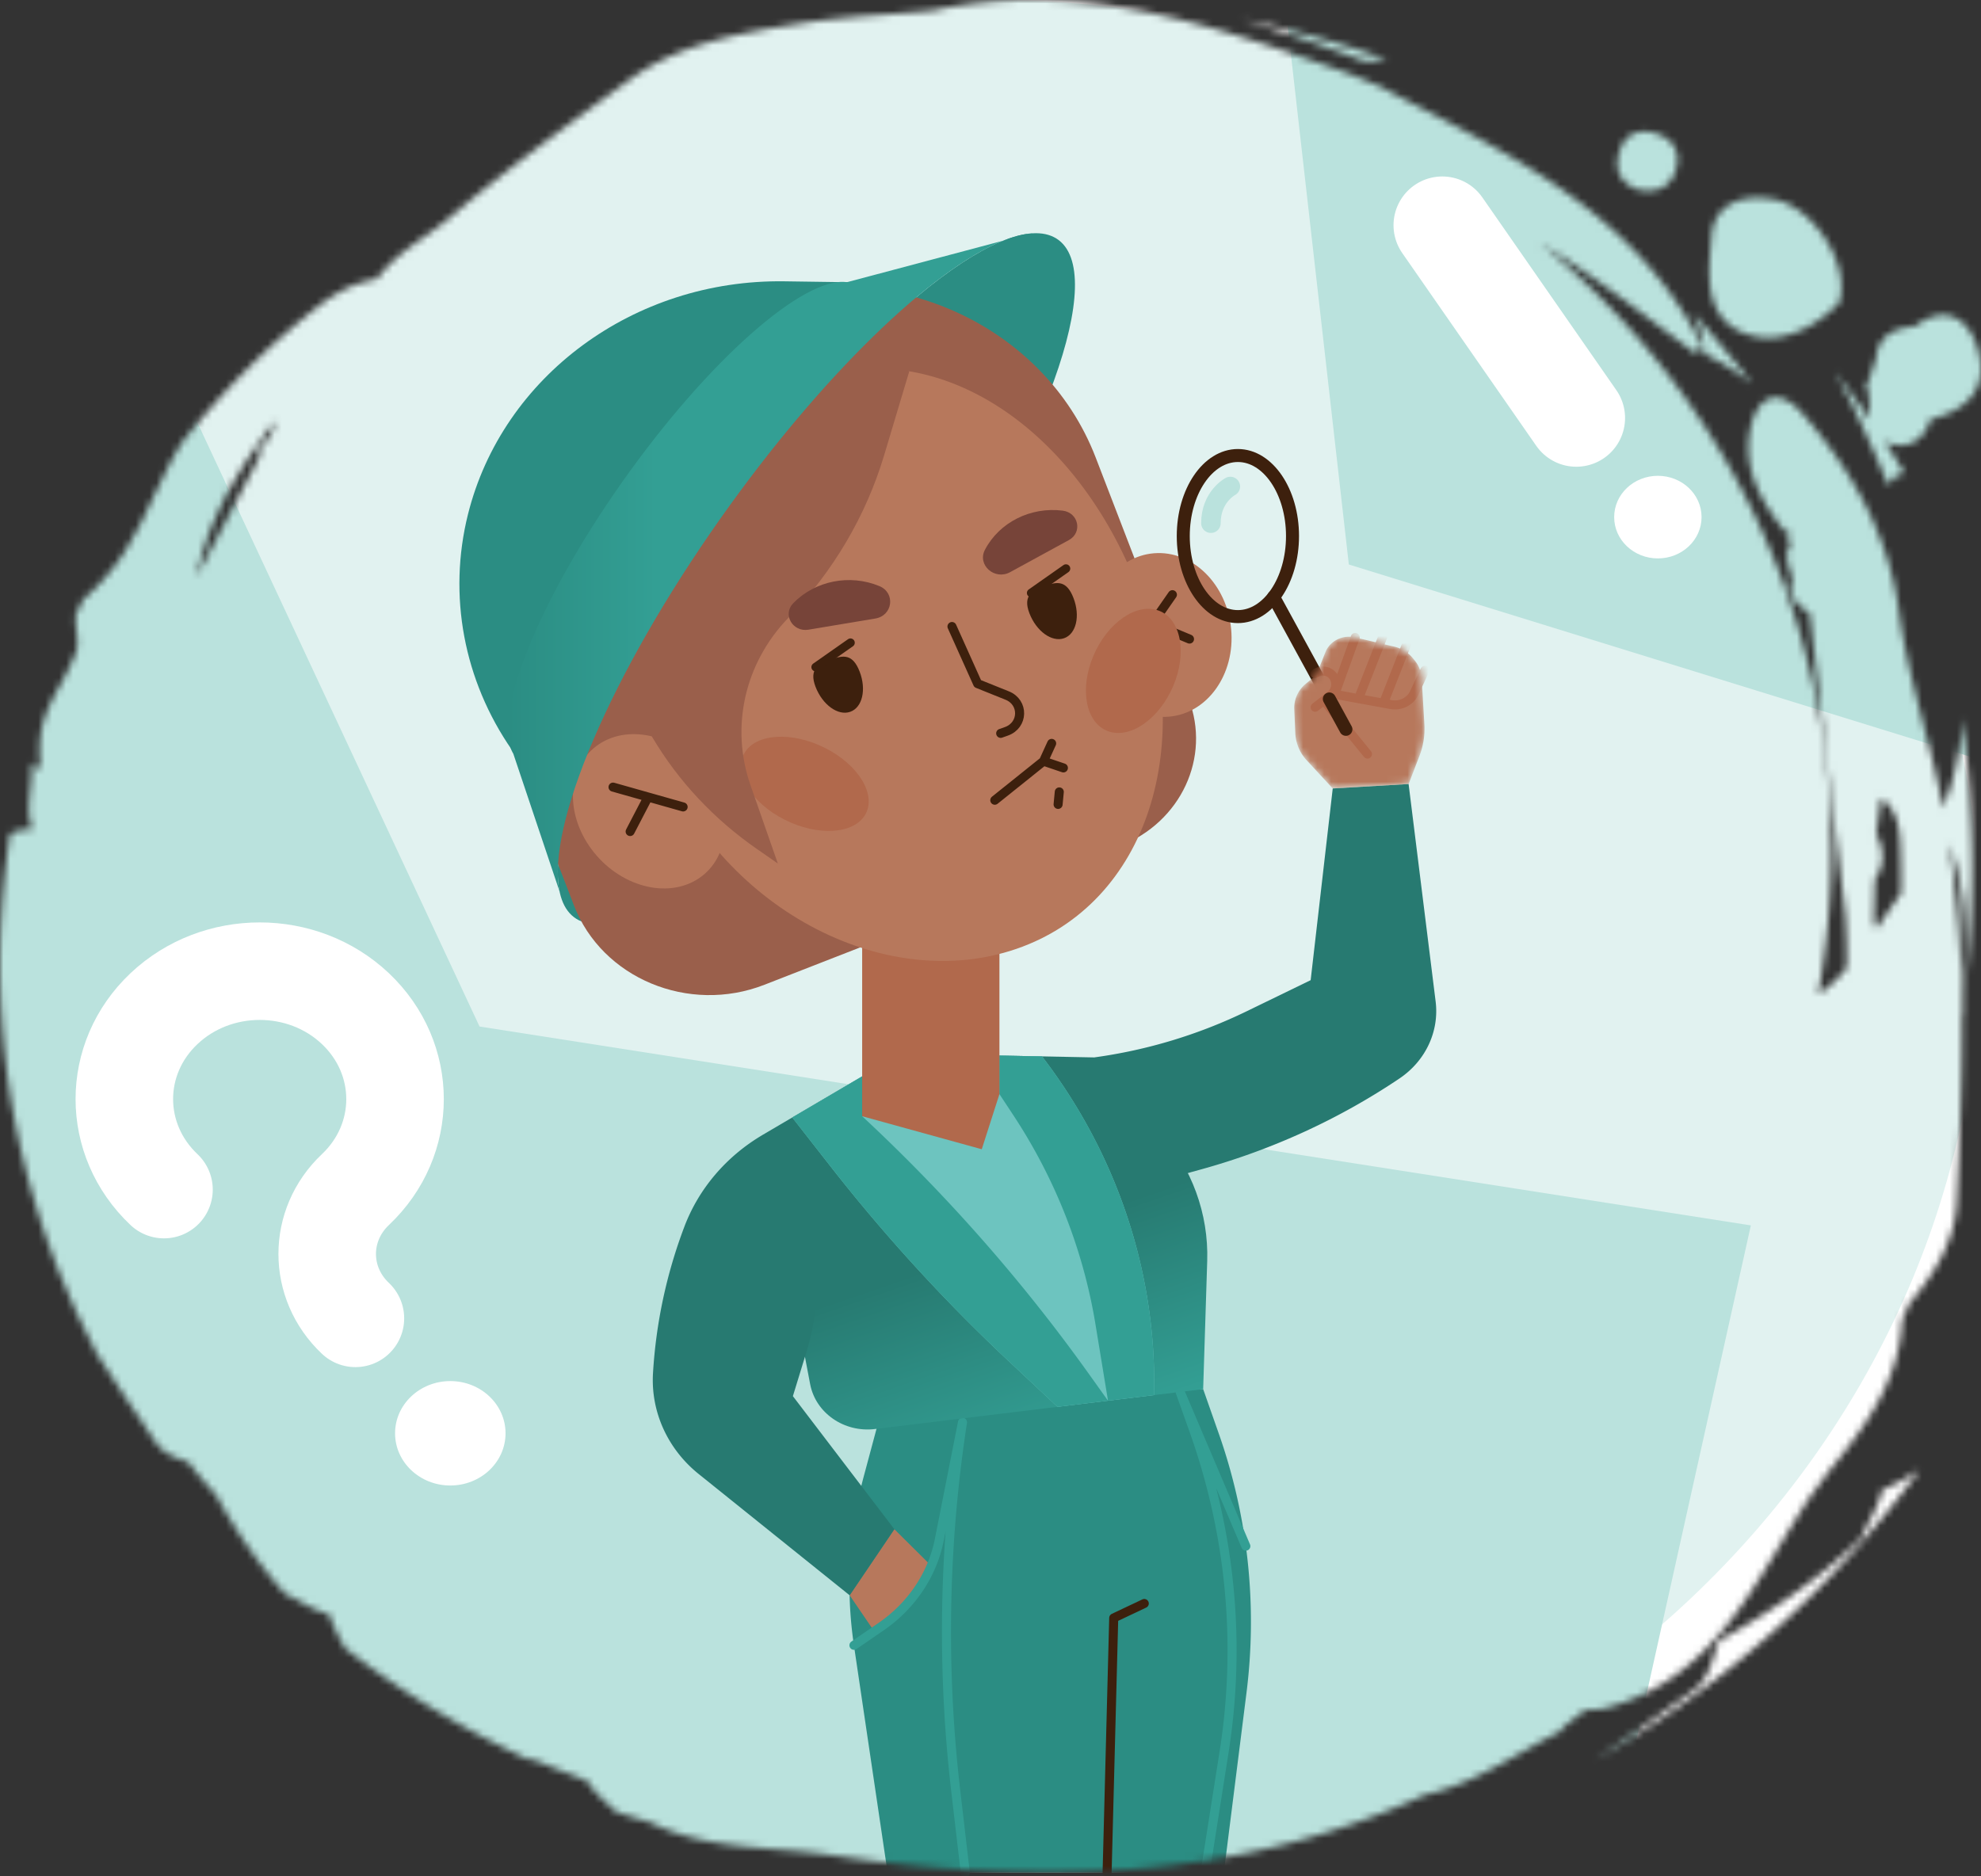 <svg xmlns="http://www.w3.org/2000/svg" fill="none" viewBox="0 0 285 270"><rect x="0" y="0" width="285" height="270" fill="#333333" stroke="none"/><mask id="mask0_1785:34523" width="285" height="270" x="0" y="0" maskUnits="userSpaceOnUse" style="mask-type:alpha"><path fill="#F7F1E8" d="M183.203 4.236c-1.557-.515-3.089-1.021-4.622-1.49 6.996 1.459 14.126 3.353 20.954 5.848-.246.023-.484.055-.722.078-1.525.171-2.708.304-3.264-.14a531 531 0 0 0-8.583-3.072 264 264 0 0 1-3.763-1.224m68.879 51.018c-1.302-1.77-2.731-3.462-4.161-5.161v-.008l-.254-.304c-1.341-1.606-2.683-3.22-4.128-4.763 1.056 2.003 1.635 4.03 1.683 5.91 2.469 1.239 4.804 2.634 6.86 4.326m16.722 163.883c-.469.873-.874 1.629-1.041 2.237-6.82 6.518-13.625 10.884-20.477 14.751-.174.366-.333.904-.516 1.52-.492 1.661-1.167 3.953-2.85 5.395-.89.639-1.779 1.271-2.652 1.894a466 466 0 0 0-4.637 3.337c-1.199.811-2.374 1.63-3.541 2.448-1.223.85-2.438 1.7-3.661 2.526 9.393-5.348 17.968-11.585 25.813-18.609a150 150 0 0 0 20.922-23.139c-1.779 1.161-3.565 2.159-5.375 2.923-.429 1.817-1.279 3.407-1.985 4.717m13.442-72.621c.072 8.825-.31 17.642-.73 26.476l-.707-.032h.016l.691.032c-.278 5.784-3.367 10.431-6.861 14.641q-.25.582-.5 1.154v.007c-.167.375-.333.749-.492 1.131-.405 8.825-5.407 15.475-10.568 21.806l-.072.093c-.182.25-.373.499-.556.756v.008l-.539-.39-.032-.023.571.405v.008l-.563-.405.571.405c-.619.842-1.246 1.692-1.881 2.526l-.096.14c-1.548 2.308-3.001 4.717-4.462 7.142l-.611-.351.595.366c-5.907 9.808-11.965 19.904-25.122 23.397l-.183-.671.183.671h-.008c-.738.187-1.516.21-2.191.226-.223.007-.429.015-.635.023-.731.569-1.461 1.138-2.2 1.707l-.437-.545.437.545q-.655.506-1.31 1.022l.334.101-1.398.733-.286.226-.087-.023c-1.398.732-2.771 1.512-4.161 2.299-4.351 2.464-8.813 4.998-13.958 6.136-27.52 12.645-56.493 13.043-85.514 8.677l.072-.452.039-.234-.111.686c-2.493-.374-5.034-.585-7.622-.795-6.162-.507-12.537-1.021-18.405-3.945a78 78 0 0 0-1.77-.499l-.017-.008-.016-.007.215-.663-.215.663-2.842-.889-.159-.055-.119-.117.5-.491-.5.491a64 64 0 0 0-1.032-.966c-.675-.624-1.39-1.279-1.985-1.965a8.4 8.4 0 0 1-1.009-1.411c-.222-.086-.452-.179-.674-.265q-.892-.349-1.771-.686-1.047-.398-2.056-.795c-1.247-.515-2.47-.998-3.66-1.466l-.088.249c-9.37-4.342-18.373-9.69-26.623-16.146a29.6 29.6 0 0 1-2.31-4.903c-1.652-.39-3.057-1.185-4.217-1.84-.778-.437-1.437-.811-1.993-.959-4.303-4.842-7.431-9.613-10.075-14.392a62 62 0 0 1-3.955-4.693c-1.476-.452-3.318-1.115-4.454-2.518-.643-.897-1.247-1.817-1.85-2.729a35 35 0 0 0-.381-.569c-.738-1.092-1.477-2.175-2.207-3.251-.834-1.279-1.668-2.542-2.493-3.797l-.024-.039-.008-.015c-.572-.866-1.136-1.731-1.7-2.589-.253-.514-.515-1.029-.77-1.551q-.606-1.228-1.222-2.456L11 188.857l-.905-2.066q-.881-2.072-1.763-4.156c-.548-1.403-1.056-2.83-1.572-4.256-3.359-9.613-5.502-19.491-6.32-29.322a121.2 121.2 0 0 1 1.016-29.04c.945-.562 2.088-.647 3.24-.733h.031c-.706-1.474-.587-3.228-.444-4.92l.047-.499c.072-.678.135-1.34.175-1.98.064-.787.095-1.528-.032-2.206.318.546.739.904 1.366.904-.199-2.159-.159-3.874.087-5.317.27-1.442.7-2.619 1.215-3.757a36 36 0 0 1 .826-1.684q.285-.527.595-1.076c.12-.219.247-.445.374-.67A39 39 0 0 0 11 93.711c.238-.927.127-1.925.016-2.923-.088-.756-.175-1.528-.111-2.269a29 29 0 0 1 .786-1.668 22 22 0 0 0 .301-.616c1.938-1.63 3.39-3.353 4.749-5.107 1.27-1.691 2.247-3.492 3.24-5.309l.118-.218c.5-.959.969-1.918 1.421-2.916.239-.514.493-1.021.739-1.528.238-.475.468-.951.699-1.442.103-.203.198-.413.301-.616.39-.795.779-1.606 1.191-2.41a77 77 0 0 1 1.723-2.993c5.836-7.406 12.474-14.033 19.715-19.685a22 22 0 0 1 4.066-2.542c1.27-.616 2.564-.95 3.763-1.247.19-.047.373-.078.556-.117 1.818-2.503 4.335-4.296 6.725-5.995 1.263-.897 2.485-1.762 3.597-2.713l.453.514-.453-.514c7.718-6.55 15.928-12.56 24.09-18.54l.413.546.008.008-.421-.554c.603-.436 1.199-.88 1.802-1.317 7.273-5.333 16.055-6.76 24.471-8.132l.048-.007.111.686-.111-.686c4.423-.71 8.901-1.053 13.347-1.388a347 347 0 0 0 5.788-.476l.231-.046c20.834-4.522 39.922 2.058 58.748 8.77 1.326.468 2.62 1.014 3.898 1.552h.008q.952.41 1.906.795l-.294.647.27-.64.381.157.008.093q1.987 1.041 3.986 2.082l-.334.616.334-.616h.008c16.261 8.435 32.784 16.988 41.685 35.044l-1.064.857.429-.553-.429.553c-1.461-1.084-2.914-2.175-4.359-3.259-5.908-4.436-11.775-8.833-17.929-12.598 25.543 20.956 41.82 52.445 41.82 87.597 0 6.962-.643 13.784-1.866 20.411.85-.375 1.969-1.349 3.24-2.706.286-.311.571-.654.865-1.013a97 97 0 0 0-.159-7.266v-.039a40620 40620 0 0 1-5.169-43.682c-.127-.093-.246-.187-.381-.288-.635-.468-1.421-1.037-1.889-1.81-.477-.787-.588-1.714-.175-2.83a12 12 0 0 0-.278-.888c-.262-.787-.588-1.73-.54-2.658a3.13 3.13 0 0 1 .627-1.747 1.23 1.23 0 0 1-.547-.834c-.056-.35.023-.702.119-.982a.3.3 0 0 1 .031-.07c-.079-.016-.166-.04-.246-.055l-.286.359-.547-.71.563-.42-.563.42c-3.097-4.023-5.527-8.568-4.447-13.986.207-1.037.516-1.965.945-2.713.421-.74.985-1.349 1.715-1.653 1.548-.64 3.248.226 4.923 2.152 7.114 8.194 12.323 17.409 13.815 28.37.747 5.496 2.128 10.868 3.526 16.286v.024l-.683.171h.008-.008l.683-.171c1.024 3.96 2.048 7.944 2.826 11.998a32.7 32.7 0 0 0 1.628-5.138c.572-2.479 1.009-5.098 1.12-7.812 1.905 14.306 1.913 28.87-.048 43.207M134.491 2.17h.008zm138.902 119.367c-.119-2.674-.611-5.161-2.787-6.666q-.344 2.562-.675 5.122c.54 1.061.874 2.16.874 3.275 0 1.13-.35 2.237-1.08 3.313-.04 1.957-.096 3.929-.151 5.894.135.405.254.811.357 1.208.032-.039.056-.078.087-.124l.016-.024.008-.008c.143-.218.294-.428.437-.639.191-.281.381-.553.564-.834a259 259 0 0 1 2.445-3.516c.04-2.323 0-4.662-.095-7.001m.683-.031h.024zM34.598 72.07l.135.07.031.016-.143-.07zm244.25 44.29.055-.008.612-.109zM258.99 59.815l-.167.14zm7.217 72.099h.024-.032zM203.013 15.462l-.056.094zm-.048.094.072-.125.039-.07zm-10.06-4.756-.047.117zM28.445 82.174c-.056.257-.096.515-.152.764 1.97-3.68 3.907-7.383 5.844-11.094l.627.312-.627-.32c1.088-2.081 2.176-4.17 3.264-6.252-.088-.523-.048-1.03.222-1.481.254-.421.643-.694 1.096-.881.317-.858.635-1.715.944-2.58l-.119.015c-.158.195-.317.397-.476.592-.66.834-1.27 1.707-1.89 2.58l-.476.679-1.144 1.645c-.277.429-.54.873-.81 1.31-.079.132-.158.257-.238.39a88 88 0 0 0-1.977 3.445 81 81 0 0 0-1.675 3.563c-.54 1.185-.977 2.41-1.382 3.626-.04.124-.079.257-.119.382-.325 1.099-.667 2.182-.913 3.305m59.494 177.02.015-.016zM282.73 139.289c.056-1.232.104-2.44.072-3.626a78 78 0 0 0-.222-4.202c-.183-2.705-.699-5.231-1.319-7.5a23 23 0 0 0-.841-2.51c1.215 8.077 1.715 16.123 1.81 24.16l.119-.935c.159-1.481.246-2.939.326-4.382l.016-.218c.008-.257.024-.514.031-.772v-.015zm-26.726 83.13.008-.015-.611-.351zM246.31 42.671c-.612-2.401-.366-5.177-.167-7.539.032-.405.071-.803.095-1.185.183-2.386 1.382-3.96 3.144-4.787 1.715-.803 3.875-.857 5.995-.429 2.731.554 5.407 2.846 7.202 5.59 1.802 2.752 2.85 6.16 2.064 9.067l-.048.172-.127.132c-2.89 2.978-7.789 6.003-12.727 4.53-1.612-.476-2.819-1.24-3.708-2.214-.882-.967-1.414-2.12-1.723-3.337m-13.435-17.939c-.349-1.076-.151-2.245.254-3.329l.588.21.071.024-.667-.234c.437-1.177 1.215-1.949 2.223-2.284.977-.328 2.073-.21 3.113.163 1.088.383 1.945 1.014 2.438 1.903.492.889.563 1.949.254 3.08-.374 1.363-1.096 2.3-2.12 2.782-.993.476-2.16.476-3.311.25l.135-.678-.135.678-.056-.008-.055-.023c-1.469-.538-2.367-1.411-2.732-2.534M34.772 72.148l-.627-.32zm233.611-16.73.294-.18c.19-.584.381-1.17.579-1.746.215-.647.429-1.286.643-1.933.167-1.684.866-2.83 1.969-3.548 1.017-.662 2.295-.92 3.589-1.029 2.097-1.582 4.042-2.011 5.693-1.302 1.644.702 2.732 2.417 3.367 4.436l-.675.203.675-.203c.897 2.893.516 5.216-.905 6.962-1.318 1.622-3.438 2.65-5.892 3.282-.365 1.185-.976 2.222-1.874 2.9-1.024.772-2.326 1.022-3.787.617a5.7 5.7 0 0 1-.961-.367c.223.328.445.663.667.99a95 95 0 0 1 1.509 2.417c.278.46.564.912.849 1.372-.976-.343-1.484.312-1.945.904-.175.227-.341.445-.524.593-.572-1.341-1.159-2.69-1.739-4.038v-.032c-.619-1.356-1.238-2.705-1.858-4.07-1.215-2.767-2.628-5.44-4.057-8.146.278.374.556.748.842 1.122 1.437 1.91 2.858 3.82 4.184 5.8-.087-.63-.095-1.27-.095-1.847 0-1.045-.008-1.91-.31-2.604zm1.389-1.762h.008l.143.047h-.008z"/></mask><g mask="url(#mask0_1785:34523)"><path fill="#fff" d="M0 0h285v269.449H0z"/><path fill="#E1F2F0" d="M142.5 269.449c78.701 0 142.5-60.318 142.5-134.724C285 60.318 221.201 0 142.5 0S0 60.318 0 134.725s63.8 134.724 142.5 134.724"/><path fill="#BAE2DD" d="m68.991 147.714 182.899 28.617-20.713 93.118H0V0zM184.831 0l9.221 81.23L285 109.366V0z"/><path fill="#2B8D83" d="M173.095 199.892h-45.461l-3.383 12.612a59.75 59.75 0 0 0-1.4 24.255l4.841 32.69h48.379l3.261-25.887a81.64 81.64 0 0 0-3.994-37.283z"/><path fill="#B7785C" d="m128.668 220.049 5.658 5.615c-1.84 3.61-4.812 6.602-8.508 8.563l-.294.155-3.29-4.823z"/><path stroke="#339F94" stroke-linecap="round" stroke-linejoin="round" stroke-miterlimit="10" stroke-width="1.301" d="m138.472 204.663-3.328 16.864c-.993 5.036-3.99 9.522-8.374 12.537l-3.915 2.691M169.784 200.292l9.451 22.194M138.472 204.663a198 198 0 0 0-.968 53.077l1.366 11.709M169.784 200.292l1.995 5.607c5.289 14.855 6.773 30.681 4.33 46.182l-2.733 17.368"/><path stroke="#3D200D" stroke-linecap="round" stroke-linejoin="round" stroke-miterlimit="10" stroke-width="1.301" d="m159.276 269.449.952-36.629 4.396-2.081"/><path fill="#277A71" d="M157.424 152.159a72.8 72.8 0 0 0 21.882-6.617l9.254-4.498 3.177-27.586 10.914-.638 3.889 31.291c.537 4.312-1.454 8.552-5.193 11.072-8.713 5.868-18.411 10.302-28.68 13.127l-11.182 3.075z"/><path stroke="#3D200D" stroke-linecap="round" stroke-linejoin="round" stroke-miterlimit="10" stroke-width="1.871" d="m193.631 104.95-10.406-19.047"/><mask id="mask1_1785:34523" width="19" height="23" x="186" y="91" maskUnits="userSpaceOnUse" style="mask-type:alpha"><path fill="#B7785C" d="m191.737 113.458-3.743-4.05a6.12 6.12 0 0 1-1.643-3.895l-.151-3.471c-.058-1.391.549-2.73 1.656-3.645l1.513-1.253 1.312-3.292c.649-1.637 2.493-2.552 4.287-2.128l5.612 1.323c1.06.25 1.999.828 2.666 1.645l.276.337a4.44 4.44 0 0 1 1.01 2.555l.39 6.645a10.8 10.8 0 0 1-.717 4.561l-1.55 4.026z"/></mask><g mask="url(#mask1_1785:34523)"><path fill="#B7785C" d="m191.737 113.458-3.743-4.05a6.12 6.12 0 0 1-1.643-3.895l-.151-3.471c-.058-1.391.549-2.73 1.656-3.645l1.513-1.253 1.312-3.292c.649-1.637 2.493-2.552 4.287-2.128l5.612 1.323c1.06.25 1.999.828 2.666 1.645l.276.337a4.44 4.44 0 0 1 1.01 2.555l.39 6.645a10.8 10.8 0 0 1-.717 4.561l-1.55 4.026z"/><path stroke="#B1694C" stroke-linecap="round" stroke-linejoin="round" stroke-miterlimit="10" stroke-width="1.301" d="m189.169 96.93.096-.063c.889-.583 2.113-.31 2.632.586.52.892.294 2.005-.54 2.651l-2.15 1.668M190.488 100.826l6.245 7.683M194.969 91.728l-2.95 8.179 8.08 1.478c1.387.253 2.775-.428 3.349-1.649l1.551-3.288M195.707 99.851l3.215-8.19M199.085 101.067l3.311-8.432"/></g><path fill="url(#paint0_linear_1785:34523)" d="m116.552 199.175-6.811-35.881 14.296-8.408 19.745-2.992 13.642.266 9.439 10.675c4.606 5.206 7.028 11.832 6.815 18.615l-.583 18.442-47.222 5.741c-4.43.539-8.529-2.302-9.321-6.458"/><path fill="#6DC4BF" d="m113.982 160.802 5.491 7.025a246.5 246.5 0 0 0 25.704 28.094l6.962 6.519 13.931-1.696-.021-2.35c-.142-16.67-5.783-32.885-16.136-46.381l-6.127-.119v5.548l-19.745 3.182v-5.738z"/><path fill="#339F94" d="m113.982 160.802 5.491 7.025a246.5 246.5 0 0 0 25.704 28.094l6.962 6.519 13.931-1.696-.021-2.35c-.142-16.67-5.783-32.885-16.136-46.381l-6.127-.119v5.548l1.982 3.007c6.048 9.173 10.072 19.408 11.828 30.087l1.81 11.024-2.674-3.745c-9.555-13.397-20.511-25.855-32.691-37.188v-5.737z"/><path fill="#277A71" d="M109.745 163.294c7.251 8.856 9.589 20.459 6.287 31.213l-1.962 6.395 14.598 19.147-6.433 9.51-21.711-17.447c-4.472-3.594-6.907-8.963-6.58-14.503a71.4 71.4 0 0 1 4.506-21.072c2.07-5.492 6.052-10.16 11.295-13.243"/><path fill="#B1694C" d="m143.786 157.441-2.544 7.933-17.205-4.751v-27.432h19.749z"/><path fill="#2B8D83" d="M131.228 91.964c19.078-27.028 28.376-52.83 20.767-57.632-7.609-4.8-29.244 13.218-48.322 40.247-19.078 27.028-28.376 52.83-20.767 57.631s29.244-13.218 48.322-40.246"/><path fill="#9A5F4B" d="m171.004 100.563-13.366-34.715c-7.477-19.428-30.201-29.446-50.746-22.373L93.111 48.22c-20.55 7.069-31.145 28.553-23.663 47.977l13.122 34.086c4.036 10.484 16.5 15.679 27.41 11.42l51.158-19.967c8.755-3.416 13.106-12.752 9.866-21.172"/><path fill="#B7785C" d="M168.17 103.127c5.542-.455 9.551-6.087 8.954-12.58s-5.572-11.388-11.113-10.933c-5.542.455-9.551 6.087-8.955 12.58s5.572 11.388 11.114 10.933"/><path stroke="#3D200D" stroke-linecap="round" stroke-linejoin="round" stroke-miterlimit="10" stroke-width="1.301" d="m168.671 85.574-5.784 8.313M165.778 89.73l5.352 2.231"/><path fill="#B7785C" d="M163.628 84.444c8.655 22.483 1.626 45.545-17.397 52.095-19.028 6.546-42.847-5.9-51.501-28.383-8.655-22.484 2.506-46.968 21.534-53.518s38.705 7.319 47.364 29.806"/><path fill="#B1694C" d="M168.786 98.72c2.034-4.784 1.112-9.64-2.058-10.843-3.171-1.204-7.389 1.698-9.422 6.482s-1.111 9.639 2.059 10.843 7.388-1.698 9.421-6.482M124.501 117.189c1.61-2.849-.984-7.128-5.794-9.557s-10.014-2.089-11.624.76.984 7.128 5.794 9.557 10.014 2.089 11.624-.76"/><path fill="#B7785C" d="M100.517 126.407c4.554-3.019 5.038-9.793 1.081-15.129s-10.858-7.215-15.412-4.196-5.038 9.793-1.081 15.129 10.858 7.215 15.412 4.196"/><path stroke="#3D200D" stroke-linecap="round" stroke-linejoin="round" stroke-miterlimit="10" stroke-width="1.301" d="m88.195 113.263 10.084 2.853M93.238 114.69l-2.582 4.965"/><path fill="#9A5F4B" d="M97.99 69.499c-3.788 7.021-4.438 14.657-1.827 21.44l.667 1.732c1.68 4.363.574 9.376-2.964 13.445L82.127 75.629z"/><path fill="#3D200D" d="M117.329 98.829c.998 2.591 3.228 4.208 4.98 3.602s2.363-3.194 1.366-5.786c-.998-2.591-2.347-2.365-4.103-1.763s-3.24 1.351-2.243 3.947M148.096 88.241c.998 2.592 3.227 4.209 4.979 3.602 1.752-.602 2.364-3.193 1.367-5.785-.998-2.591-2.348-2.366-4.104-1.763-1.747.602-3.239 1.35-2.242 3.946"/><path stroke="#3D200D" stroke-linecap="round" stroke-linejoin="round" stroke-miterlimit="10" stroke-width="1.237" d="m122.355 92.488-5.004 3.507M153.356 81.818l-5.001 3.51"/><path stroke="#3D200D" stroke-linecap="round" stroke-linejoin="round" stroke-miterlimit="10" stroke-width="1.301" d="m136.957 90.154 3.692 8.222 4.254 1.712c2.44.979 2.36 4.276-.121 5.151l-.817.29"/><path fill="#9A5F4B" d="m130.816 53.43-3.621 12.09c-2.607 8.702-7.322 16.71-13.777 23.387-6.287 6.502-8.37 15.707-5.448 24.076l3.935 11.273-3.026-2.1c-6.157-4.272-11.278-9.74-15.013-16.036l-9.74-37.802 37.452-19.916z"/><path fill="#774439" d="m116.307 90.61 9.615-1.604c2.531-.42 2.946-3.69.591-4.668-4.271-1.771-9.263-.773-12.41 2.48-1.551 1.61-.063 4.169 2.204 3.793M153.775 77.716l-8.454 4.617c-2.225 1.216-4.765-1.038-3.625-3.214 2.066-3.954 6.568-6.221 11.19-5.638 2.289.28 2.888 3.146.889 4.235"/><path stroke="#3D200D" stroke-linecap="round" stroke-linejoin="round" stroke-miterlimit="10" stroke-width="1.301" d="m151.298 106.972-1.169 2.559-7.012 5.619M152.987 110.502l-2.858-.971M152.396 113.953l-.171 1.799"/><path fill="#2B8D83" d="m123.233 40.627-10.399-.147c-21.618-.305-40.55 13.647-45.512 33.543-2.904 11.642-.612 23.902 6.333 33.903l1.027 1.478z"/><path fill="#339F94" d="m148.477 33.53-.302.08c.088-.009.176-.02.26-.025z"/><path fill="url(#paint1_linear_1785:34523)" d="M103.669 74.58c14.497-20.537 30.474-35.872 40.646-39.945l-22.461 5.971c-6.148-.903-19.966 11.222-32.31 28.708-12.28 17.396-18.818 34.03-15.695 39.146l6.66 19.844c-1.945-9.288 7.175-31.074 23.16-53.723"/><path fill="#2B8D83" d="m144.314 34.635 3.861-1.026c-1.161.115-2.456.463-3.861 1.026"/><path stroke="#3D200D" stroke-linecap="round" stroke-linejoin="round" stroke-miterlimit="10" stroke-width="1.871" d="m193.632 104.95-2.385-4.371M178.091 88.727c4.34 0 7.858-5.189 7.858-11.59s-3.518-11.59-7.858-11.59-7.859 5.189-7.859 11.59 3.519 11.59 7.859 11.59"/><path stroke="#BAE2DD" stroke-linecap="round" stroke-linejoin="round" stroke-miterlimit="10" stroke-width="2.806" d="M177.006 70.005s-2.796 1.454-2.796 5.282"/><path stroke="#fff" stroke-linecap="round" stroke-linejoin="round" stroke-miterlimit="10" stroke-width="14.032" d="M51.132 189.708c-5.411-5.115-5.411-13.413 0-18.528 7.602-7.188 7.602-18.846 0-26.038s-19.934-7.188-27.54 0c-7.608 7.188-7.603 18.846 0 26.038"/><path fill="#fff" d="M64.783 213.76c4.39 0 7.947-3.364 7.947-7.513s-3.558-7.513-7.947-7.513c-4.388 0-7.946 3.364-7.946 7.513s3.558 7.513 7.946 7.513"/><path stroke="#fff" stroke-linecap="round" stroke-linejoin="round" stroke-miterlimit="10" stroke-width="14.032" d="m207.497 32.409 19.28 27.737"/><path fill="#fff" d="M238.511 80.355c3.472 0 6.287-2.661 6.287-5.944s-2.815-5.943-6.287-5.943-6.286 2.66-6.286 5.943 2.814 5.944 6.286 5.944"/></g><defs><linearGradient id="paint0_linear_1785:34523" x1="152.564" x2="133.523" y1="206.956" y2="151.622" gradientUnits="userSpaceOnUse"><stop stop-color="#339F94"/><stop offset=".5" stop-color="#277A71"/></linearGradient><linearGradient id="paint1_linear_1785:34523" x1="73.075" x2="144.316" y1="81.47" y2="81.47" gradientUnits="userSpaceOnUse"><stop stop-color="#2B8D83"/><stop offset=".3" stop-color="#339F94"/></linearGradient></defs></svg>